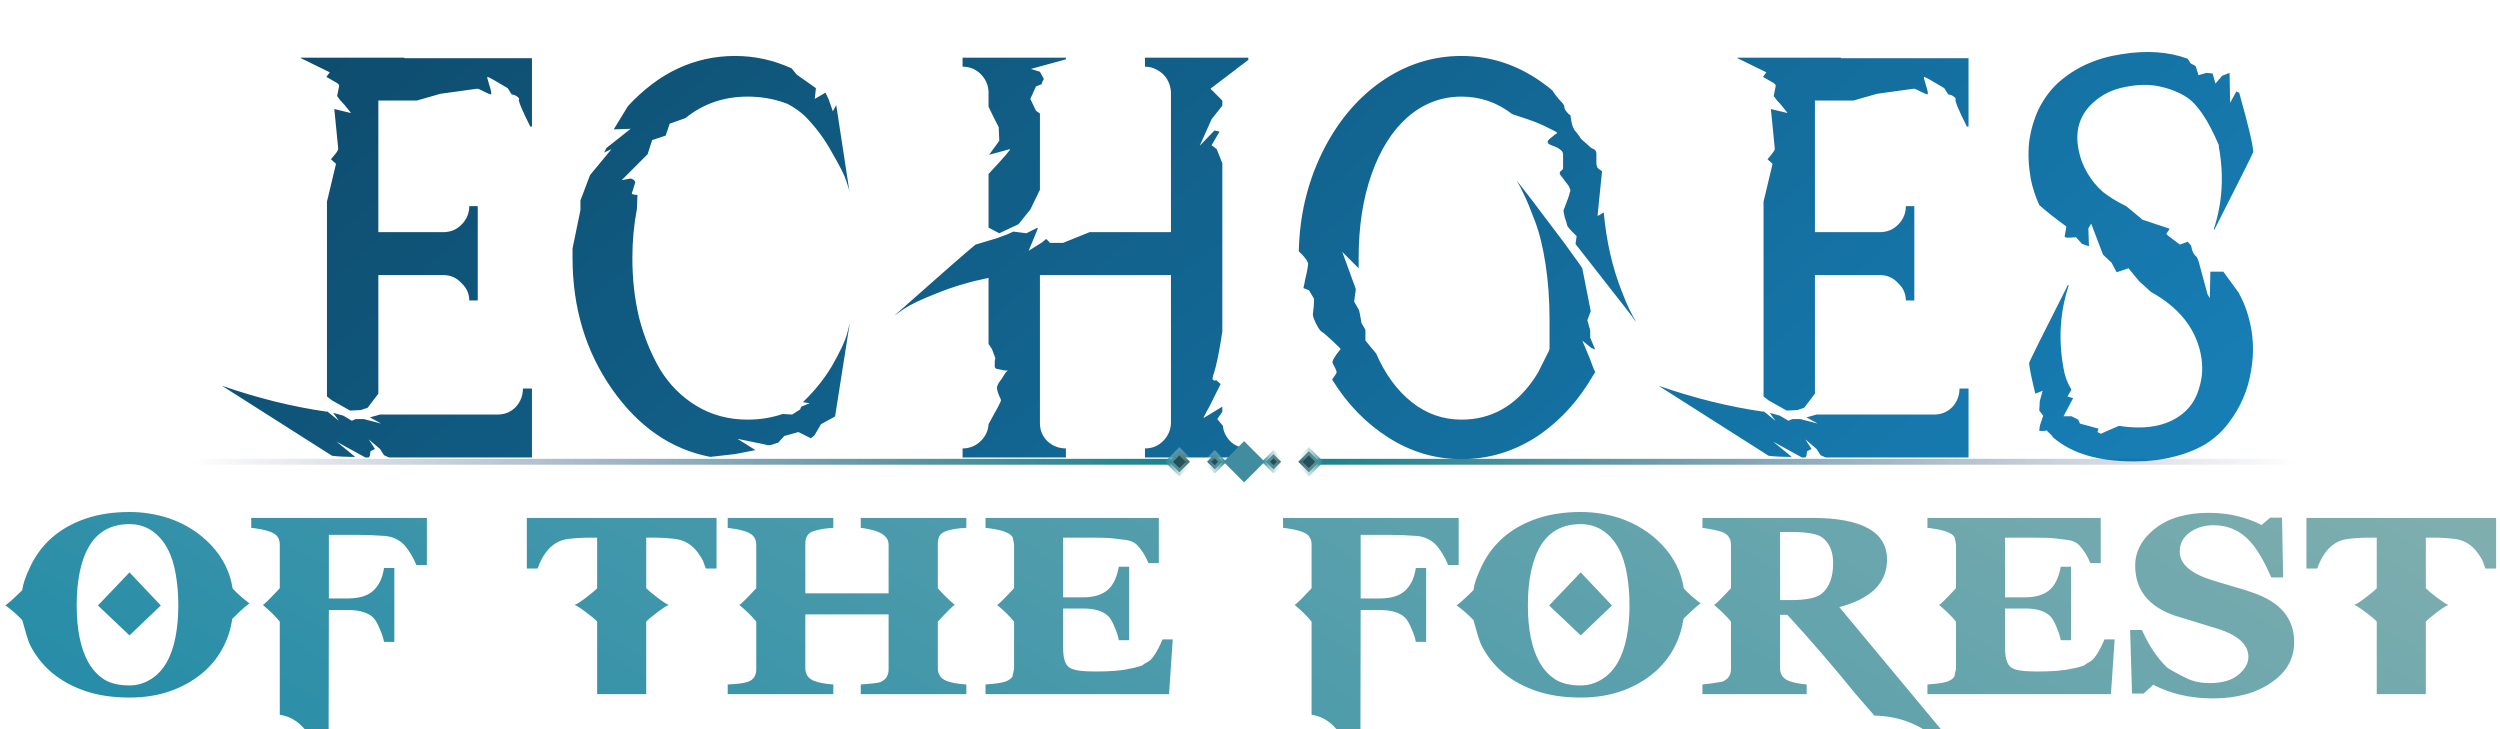 <svg width="425" height="124" viewBox="0 0 425 124" fill="none" xmlns="http://www.w3.org/2000/svg">
<g filter="url(#filter0_i_2337_30)">
<path d="M27.336 98.93L22.016 104.016L16.648 98.93L22.016 93.305L27.336 98.93ZM42.43 98.602C42.133 98.695 41.156 99.555 39.5 101.18C38.953 104.695 37.445 107.609 34.977 109.922C33.383 111.391 31.484 112.539 29.281 113.367C27.094 114.18 24.672 114.586 22.016 114.586C19.266 114.586 16.82 114.234 14.68 113.531C10.195 112.047 6.992 109.391 5.07 105.562C4.789 104.922 4.359 103.539 3.781 101.414C3.047 100.617 2.086 99.773 0.898 98.883C1.148 98.82 2.109 97.969 3.781 96.328C3.906 95.312 4.336 94.031 5.07 92.484C6.93 88.453 10.117 85.672 14.633 84.141C16.836 83.406 19.297 83.039 22.016 83.039C24.297 83.039 26.523 83.391 28.695 84.094C31.508 85.062 33.891 86.57 35.844 88.617C37.891 90.789 39.125 93.266 39.547 96.047C40.281 96.844 41.242 97.695 42.43 98.602ZM30.312 98.93C30.312 97.07 30.172 95.328 29.891 93.703C29.312 90.203 27.969 87.719 25.859 86.25C24.734 85.484 23.453 85.102 22.016 85.102C18.984 85.102 16.727 86.305 15.242 88.711C13.773 91.102 13.039 94.508 13.039 98.93C13.039 102.992 13.695 106.211 15.008 108.586C15.711 109.82 16.602 110.789 17.68 111.492C18.773 112.18 20.219 112.523 22.016 112.523C23.328 112.523 24.547 112.164 25.672 111.445C27.781 110.133 29.172 107.734 29.844 104.25C30.156 102.625 30.312 100.852 30.312 98.93ZM72.57 92.062H70.789C70.273 90.812 69.633 89.727 68.867 88.805C68.008 87.836 66.906 87.273 65.562 87.117C65.375 87.117 64.586 87.07 63.195 86.977C62.43 86.945 61.727 86.93 61.086 86.93H55.906V97.734H59.164C61.086 97.734 62.523 97.289 63.477 96.398C64.445 95.492 65.047 94.211 65.281 92.555H67.039V105.117H65.281C65.203 104.57 64.969 103.844 64.578 102.938C64.203 102.031 63.828 101.383 63.453 100.992C62.547 100.133 61.117 99.703 59.164 99.703H55.906L55.859 123.609H54.125C53.688 122.453 52.883 121.203 51.711 119.859C50.539 118.516 49.156 117.734 47.562 117.516V101.672C46.859 100.797 45.898 99.852 44.68 98.836C44.898 98.773 45.859 97.828 47.562 96V88.617C47.562 87.711 47.227 87.07 46.555 86.695C46.133 86.43 45.398 86.188 44.352 85.969C43.617 85.844 43.07 85.766 42.711 85.734V84.047H72.57V92.062ZM121.812 92.648H119.984C119.828 92.227 119.672 91.789 119.516 91.336C119.391 91.055 119.102 90.594 118.648 89.953C117.633 88.578 116.32 87.797 114.711 87.609C113.523 87.469 112.273 87.398 110.961 87.398H109.859V96C110.156 96.312 110.789 96.844 111.758 97.594C112.742 98.328 113.391 98.742 113.703 98.836C113.391 98.93 112.742 99.344 111.758 100.078C110.789 100.812 110.156 101.344 109.859 101.672V114H101.516V101.672C101.234 101.344 100.625 100.828 99.688 100.125C98.672 99.359 98 98.93 97.672 98.836C98 98.742 98.672 98.312 99.688 97.547C100.625 96.828 101.234 96.312 101.516 96V87.398H100.414C99.102 87.398 97.852 87.469 96.664 87.609C95.07 87.797 93.773 88.578 92.773 89.953C92.258 90.625 91.797 91.523 91.391 92.648H89.562V84.047H121.812V92.648ZM164.281 114H146.328V112.359L148.039 112.219C148.742 112.156 149.258 112.078 149.586 111.984C150.57 111.594 151.062 110.875 151.062 109.828V100.453H136.906V109.594C136.906 110.641 137.406 111.359 138.406 111.75C139.203 112.062 140.289 112.266 141.664 112.359V114H123.711V112.359C125.242 112.297 126.359 112.156 127.062 111.938C128.062 111.609 128.562 110.891 128.562 109.781V101.672C127.859 100.797 126.898 99.852 125.68 98.836C125.898 98.773 126.859 97.828 128.562 96V88.617C128.562 87.742 128.211 87.102 127.508 86.695C127.086 86.43 126.352 86.188 125.305 85.969C124.555 85.844 124.023 85.766 123.711 85.734V84.047H141.664V85.734C140.445 85.797 139.344 85.977 138.359 86.273C137.391 86.555 136.906 87.266 136.906 88.406V96.867H151.062V88.617C151.062 87.336 150.023 86.469 147.945 86.016C147.273 85.859 146.734 85.766 146.328 85.734V84.047H164.281V85.734C161.656 85.859 160.133 86.32 159.711 87.117C159.523 87.508 159.43 87.938 159.43 88.406V96C160.164 96.859 161.125 97.805 162.312 98.836C162.047 98.93 161.086 99.875 159.43 101.672V109.594C159.43 110.641 159.922 111.359 160.906 111.75C161.672 112.062 162.797 112.266 164.281 112.359V114ZM199.367 104.695L198.734 114H167.539V112.359C169.242 112.234 170.367 112.07 170.914 111.867C171.477 111.664 171.875 111.383 172.109 111.023C172.109 111.023 172.203 110.594 172.391 109.734V101.672C171.688 100.797 170.727 99.852 169.508 98.836C169.727 98.773 170.688 97.828 172.391 96V88.617C172.359 88.289 172.281 87.867 172.156 87.352C171.828 86.742 170.836 86.281 169.18 85.969C168.445 85.844 167.898 85.766 167.539 85.734V84.047H197V91.734H195.242C194.758 90.547 194.133 89.539 193.367 88.711C192.914 88.227 192.273 87.922 191.445 87.797C190.836 87.734 190.195 87.656 189.523 87.562C188.852 87.453 187.523 87.398 185.539 87.398H180.734V97.547H184.156C186 97.547 187.422 97.094 188.422 96.188C189.281 95.391 189.875 94.109 190.203 92.344H191.961V104.836H190.203C190.109 104.258 189.875 103.523 189.5 102.633C189.125 101.727 188.766 101.102 188.422 100.758C187.531 99.883 186.109 99.445 184.156 99.445H180.734V106.172C180.734 107.906 181.086 109.008 181.789 109.477C182.398 109.93 183.859 110.156 186.172 110.156C188.797 110.156 190.727 110 191.961 109.688C192.633 109.594 193.391 109.398 194.234 109.102C194.328 108.977 194.648 108.766 195.195 108.469C195.539 108.281 195.906 107.891 196.297 107.297C196.703 106.703 197.148 105.836 197.633 104.695H199.367ZM247.977 92.062H246.195C245.68 90.812 245.039 89.727 244.273 88.805C243.414 87.836 242.312 87.273 240.969 87.117C240.781 87.117 239.992 87.07 238.602 86.977C237.836 86.945 237.133 86.93 236.492 86.93H231.312V97.734H234.57C236.492 97.734 237.93 97.289 238.883 96.398C239.852 95.492 240.453 94.211 240.688 92.555H242.445V105.117H240.688C240.609 104.57 240.375 103.844 239.984 102.938C239.609 102.031 239.234 101.383 238.859 100.992C237.953 100.133 236.523 99.703 234.57 99.703H231.312L231.266 123.609H229.531C229.094 122.453 228.289 121.203 227.117 119.859C225.945 118.516 224.562 117.734 222.969 117.516V101.672C222.266 100.797 221.305 99.852 220.086 98.836C220.305 98.773 221.266 97.828 222.969 96V88.617C222.969 87.711 222.633 87.07 221.961 86.695C221.539 86.43 220.805 86.188 219.758 85.969C219.023 85.844 218.477 85.766 218.117 85.734V84.047H247.977V92.062ZM274.039 98.93L268.719 104.016L263.352 98.93L268.719 93.305L274.039 98.93ZM289.133 98.602C288.836 98.695 287.859 99.555 286.203 101.18C285.656 104.695 284.148 107.609 281.68 109.922C280.086 111.391 278.188 112.539 275.984 113.367C273.797 114.18 271.375 114.586 268.719 114.586C265.969 114.586 263.523 114.234 261.383 113.531C256.898 112.047 253.695 109.391 251.773 105.562C251.492 104.922 251.062 103.539 250.484 101.414C249.75 100.617 248.789 99.773 247.602 98.883C247.852 98.82 248.812 97.969 250.484 96.328C250.609 95.312 251.039 94.031 251.773 92.484C253.633 88.453 256.82 85.672 261.336 84.141C263.539 83.406 266 83.039 268.719 83.039C271 83.039 273.227 83.391 275.398 84.094C278.211 85.062 280.594 86.57 282.547 88.617C284.594 90.789 285.828 93.266 286.25 96.047C286.984 96.844 287.945 97.695 289.133 98.602ZM277.016 98.93C277.016 97.07 276.875 95.328 276.594 93.703C276.016 90.203 274.672 87.719 272.562 86.25C271.438 85.484 270.156 85.102 268.719 85.102C265.688 85.102 263.43 86.305 261.945 88.711C260.477 91.102 259.742 94.508 259.742 98.93C259.742 102.992 260.398 106.211 261.711 108.586C262.414 109.82 263.305 110.789 264.383 111.492C265.477 112.18 266.922 112.523 268.719 112.523C270.031 112.523 271.25 112.164 272.375 111.445C274.484 110.133 275.875 107.734 276.547 104.25C276.859 102.625 277.016 100.852 277.016 98.93ZM331.695 122.062H329.727C326.602 119.188 322.906 117.719 318.641 117.656L315.477 114C311.477 109.078 307.602 104.586 303.852 100.523H302.609V109.594C302.609 110.641 303.109 111.359 304.109 111.75C304.812 112.031 305.82 112.234 307.133 112.359V114H289.414V112.359C290.242 112.297 291.359 112.141 292.766 111.891C293.766 111.5 294.266 110.781 294.266 109.734V101.672C293.562 100.797 292.602 99.852 291.383 98.836C291.602 98.773 292.562 97.828 294.266 96V88.617C294.266 87.555 293.766 86.828 292.766 86.438C292.031 86.188 290.914 85.953 289.414 85.734V84.047H308.047C316.547 84.047 320.797 86.414 320.797 91.148C320.797 95.086 318.094 97.773 312.688 99.211L331.695 122.062ZM311.633 91.734C311.633 89.75 311.008 88.289 309.758 87.352C308.93 86.742 307.156 86.438 304.438 86.438H302.609V98.016H304.391C307.047 98.016 308.82 97.648 309.711 96.914C310.992 95.82 311.633 94.094 311.633 91.734ZM359.492 104.695L358.859 114H327.664V112.359C329.367 112.234 330.492 112.07 331.039 111.867C331.602 111.664 332 111.383 332.234 111.023C332.234 111.023 332.328 110.594 332.516 109.734V101.672C331.812 100.797 330.852 99.852 329.633 98.836C329.852 98.773 330.812 97.828 332.516 96V88.617C332.484 88.289 332.406 87.867 332.281 87.352C331.953 86.742 330.961 86.281 329.305 85.969C328.57 85.844 328.023 85.766 327.664 85.734V84.047H357.125V91.734H355.367C354.883 90.547 354.258 89.539 353.492 88.711C353.039 88.227 352.398 87.922 351.57 87.797C350.961 87.734 350.32 87.656 349.648 87.562C348.977 87.453 347.648 87.398 345.664 87.398H340.859V97.547H344.281C346.125 97.547 347.547 97.094 348.547 96.188C349.406 95.391 350 94.109 350.328 92.344H352.086V104.836H350.328C350.234 104.258 350 103.523 349.625 102.633C349.25 101.727 348.891 101.102 348.547 100.758C347.656 99.883 346.234 99.445 344.281 99.445H340.859V106.172C340.859 107.906 341.211 109.008 341.914 109.477C342.523 109.93 343.984 110.156 346.297 110.156C348.922 110.156 350.852 110 352.086 109.688C352.758 109.594 353.516 109.398 354.359 109.102C354.453 108.977 354.773 108.766 355.32 108.469C355.664 108.281 356.031 107.891 356.422 107.297C356.828 106.703 357.273 105.836 357.758 104.695H359.492ZM376.18 114.727C372.398 114.727 369.023 113.953 366.055 112.406L364.414 113.906H362.445L362.117 103.102H364.133C365.289 105.695 366.68 107.789 368.305 109.383C368.633 109.68 369.703 110.289 371.516 111.211C372.703 111.82 374.086 112.125 375.664 112.125C377.773 112.125 379.391 111.656 380.516 110.719C381.656 109.766 382.227 108.75 382.227 107.672C382.227 105.453 380.258 103.789 376.32 102.68C374.82 102.227 372.578 101.539 369.594 100.617C365.188 99.039 362.984 96.219 362.984 92.156C362.984 89.734 364.109 87.633 366.359 85.852C368.625 84.07 371.672 83.18 375.5 83.18C378.766 83.18 381.758 83.867 384.477 85.242L385.93 84H387.945L388.133 94.172H386.117C384.898 91.359 383.68 89.297 382.461 87.984C380.805 86.188 378.758 85.289 376.32 85.289C374.82 85.289 373.523 85.656 372.43 86.391C371.18 87.234 370.555 88.359 370.555 89.766C370.555 91.906 372.477 93.555 376.32 94.711L379.836 95.766C381.086 96.109 382.156 96.445 383.047 96.773C387.688 98.367 390.008 101.164 390.008 105.164C390.008 107.945 388.758 110.203 386.258 111.938C383.664 113.797 380.305 114.727 376.18 114.727ZM424.344 92.648H422.516C422.359 92.227 422.203 91.789 422.047 91.336C421.922 91.055 421.633 90.594 421.18 89.953C420.164 88.578 418.852 87.797 417.242 87.609C416.055 87.469 414.805 87.398 413.492 87.398H412.391V96C412.688 96.312 413.32 96.844 414.289 97.594C415.273 98.328 415.922 98.742 416.234 98.836C415.922 98.93 415.273 99.344 414.289 100.078C413.32 100.812 412.688 101.344 412.391 101.672V114H404.047V101.672C403.766 101.344 403.156 100.828 402.219 100.125C401.203 99.359 400.531 98.93 400.203 98.836C400.531 98.742 401.203 98.312 402.219 97.547C403.156 96.828 403.766 96.312 404.047 96V87.398H402.945C401.633 87.398 400.383 87.469 399.195 87.609C397.602 87.797 396.305 88.578 395.305 89.953C394.789 90.625 394.328 91.523 393.922 92.648H392.094V84.047H424.344V92.648Z" fill="url(#paint0_linear_2337_30)"/>
</g>
<g filter="url(#filter1_i_2337_30)">
<path d="M90.432 5.896V7.048V17.512H90.144C88.736 14.696 88.096 13.16 88.224 12.904C88.288 12.776 88.224 12.648 88.032 12.52C87.84 12.328 87.616 12.2 87.36 12.136L86.976 12.04L86.304 10.984C84.192 9.704 83.04 9.064 82.848 9.064C82.784 9.064 82.88 9.48 83.136 10.312C83.52 11.464 83.616 12.04 83.424 12.04C83.296 12.04 82.912 11.88 82.272 11.56C81.696 11.24 81.312 11.08 81.12 11.08L74.88 11.944L70.848 13.096H64.32V35.464H75.36C76.576 35.464 77.6 35.048 78.432 34.216C79.328 33.32 79.776 32.264 79.776 31.048H81.216V47.08H79.776C79.776 45.928 79.328 44.936 78.432 44.104C77.6 43.208 76.576 42.76 75.36 42.76H64.32V62.92L62.496 65.32L61.344 65.704L59.52 65.8L56.448 64.072L55.584 63.4V30.28L57.12 23.848L56.256 23.08C57.088 22.12 57.504 21.544 57.504 21.352L56.832 14.536L59.616 15.208C59.68 15.208 59.52 14.984 59.136 14.536C58.752 14.024 58.336 13.544 57.888 13.096L57.312 12.328L57.6 10.888C57.728 10.568 57.632 10.312 57.312 10.12L55.488 9.064L56.064 8.296L51.168 5.896V5.8H68.736V5.896H90.432ZM84.576 66.472C85.792 66.472 86.816 66.056 87.648 65.224C88.48 64.328 88.896 63.272 88.896 62.056H90.432V73.768H66.144L65.28 73.384L64.608 72.328L62.688 70.696L63.744 72.328L62.976 72.712L62.88 73.48L62.688 73.768H62.112L57.216 71.08L60.384 73.672C58.72 73.672 57.408 73.608 56.448 73.48L37.728 61.576C43.808 63.688 49.76 65.16 55.584 65.992V65.896L57.6 67.528L56.64 66.184L58.368 66.664L59.808 67.528C60.192 67.336 60.448 67.24 60.576 67.24H61.824L64.8 68.008L62.88 66.952L64.608 66.472H65.376H84.576ZM136.497 64.36C136.497 64.36 136.529 64.328 136.593 64.264C136.657 64.2 136.689 64.168 136.689 64.168C138.609 62.312 140.209 60.296 141.489 58.12C142.769 55.88 143.601 54.12 143.985 52.84L144.465 50.92C144.465 50.92 143.633 56.2 141.969 66.76C141.969 66.76 141.937 66.792 141.873 66.856L139.569 68.104L138.513 69.928C138.513 69.992 138.289 70.184 137.841 70.504L135.729 69.448L133.329 70.12L132.273 71.272C132.209 71.272 132.081 71.304 131.889 71.368C131.761 71.432 131.473 71.528 131.025 71.656C130.641 71.72 130.321 71.688 130.065 71.56L125.361 70.6L128.433 72.52L124.977 73.192L120.753 73.672C114.097 72.392 108.529 68.552 104.049 62.152C99.569 55.752 97.329 48.296 97.329 39.784C97.329 39.336 97.329 38.824 97.329 38.248L98.673 31.72V30.088L100.305 25.768L103.953 21.352L102.705 21.928L103.089 21.16L107.217 17.896L104.337 17.992L106.737 14.056C111.985 8.36 118.065 5.512 124.977 5.512C128.305 5.512 131.505 6.216 134.577 7.624L135.441 8.68L138.705 10.984L138.513 12.808L140.337 11.752L140.913 13L141.585 14.92L142.161 13.864L144.465 28.936C144.401 28.424 144.209 27.72 143.889 26.824C143.633 25.928 142.833 24.328 141.489 22.024C140.209 19.656 138.641 17.544 136.785 15.688C135.953 14.92 134.993 14.248 133.905 13.672C131.793 12.84 129.521 12.424 127.089 12.424C123.057 12.424 119.537 13.64 116.529 16.072L113.841 17.032L113.169 19.048L110.865 19.816L110.097 22.216L105.681 26.632L107.217 26.344C107.281 26.344 107.345 26.376 107.409 26.44C107.537 26.44 107.665 26.504 107.793 26.632C107.921 26.76 107.985 26.888 107.985 27.016C107.665 28.104 107.473 28.712 107.409 28.84C107.409 29.032 107.729 29.128 108.369 29.128L108.273 31.528C107.761 34.216 107.505 36.968 107.505 39.784V39.976C107.505 43.496 107.889 46.856 108.657 50.056C109.489 53.256 110.673 56.168 112.209 58.792C113.809 61.416 115.889 63.496 118.449 65.032C121.009 66.568 123.889 67.336 127.089 67.336C129.201 67.336 131.185 67.016 133.041 66.376L134.673 66.472L136.017 65.608L136.209 65.128L137.649 64.552L136.497 64.36ZM168.053 11.56C167.989 10.408 167.541 9.416 166.709 8.584C165.877 7.752 164.853 7.336 163.637 7.336V5.8H181.205V6.088L175.253 7.72L176.789 8.2L177.461 9.448C177.269 9.704 177.141 9.992 177.077 10.312L176.117 10.696L175.156 12.808L176.117 14.824L176.789 15.304V28.264L175.156 31.624L173.141 34.12L169.877 35.656L168.053 34.696V25.576C170.677 22.76 171.893 21.352 171.701 21.352L168.149 22.312C169.237 20.84 169.813 20.04 169.877 19.912L169.781 17.608C169.141 16.392 168.565 15.24 168.053 14.152V11.56ZM194.645 5.8H212.213V6.184L205.781 11.08L207.797 13.096V13.96L205.973 16.264L203.957 20.776L206.453 18.184L207.317 18.376L205.973 20.68L206.837 21.352C207.157 22.184 207.477 22.984 207.797 23.752V52.36C207.285 55.816 206.773 58.28 206.26 59.752C206.133 60.136 206.101 60.392 206.165 60.52C206.293 60.648 206.421 60.712 206.549 60.712L206.741 60.616L207.509 61.288L205.493 65.32C205.365 65.512 205.173 65.864 204.917 66.376C204.661 66.824 204.565 67.048 204.629 67.048L207.797 65.128V65.992L206.933 67.24C207.189 67.56 207.509 67.944 207.893 68.392C207.957 69.224 208.277 69.992 208.853 70.696C209.429 71.4 210.165 71.848 211.061 72.04C211.189 72.232 211.317 72.424 211.445 72.616C211.573 72.744 211.701 72.872 211.829 73C212.021 73.192 212.149 73.352 212.213 73.48V73.768H194.645V72.232C195.861 72.232 196.885 71.816 197.717 70.984C198.549 70.152 198.997 69.16 199.061 68.008V42.76H176.789V67.912C176.789 69.128 177.205 70.152 178.036 70.984C178.933 71.816 179.989 72.232 181.205 72.232V73.768H163.637V72.232C164.789 72.232 165.781 71.848 166.613 71.08C167.509 70.248 167.989 69.256 168.053 68.104C169.461 65.608 170.165 64.264 170.165 64.072C170.165 63.944 170.037 63.624 169.781 63.112C169.589 62.6 169.493 62.248 169.493 62.056C169.429 61.8 169.589 61.384 169.973 60.808C170.101 60.68 170.261 60.456 170.453 60.136C170.645 59.816 170.805 59.56 170.933 59.368C171.125 59.176 171.253 59.048 171.317 58.984C171.317 58.984 171.157 58.984 170.837 58.984C170.581 58.92 170.261 58.856 169.877 58.792C169.557 58.728 169.397 58.696 169.397 58.696C169.269 58.632 169.173 58.536 169.109 58.408C169.109 58.216 169.109 58.056 169.109 57.928C169.109 57.736 169.109 57.576 169.109 57.448C169.109 57.256 169.141 57.096 169.205 56.968V56.872L168.629 55.336L168.053 54.472V43.24C164.917 43.88 162.005 44.744 159.317 45.832C156.693 46.856 154.805 47.752 153.653 48.52L152.021 49.672C159.957 42.632 164.565 38.6 165.845 37.576L169.397 36.52L171.221 35.848L172.277 35.368L174.484 35.656L176.405 34.696C176.405 34.76 176.405 34.824 176.405 34.888L175.829 36.328L174.869 38.632L177.173 37.192L177.845 36.616L178.517 37.288H180.725L185.237 35.464H199.061V11.56C198.997 10.792 198.773 10.088 198.389 9.448C198.005 8.808 197.461 8.296 196.757 7.912C196.117 7.528 195.413 7.336 194.645 7.336V5.8ZM275.42 47.176C271.708 42.44 269.18 39.208 267.836 37.48L268.028 36.136C266.94 35.112 266.396 34.472 266.396 34.216C266.396 34.088 266.268 33.672 266.012 32.968C265.82 32.2 265.756 31.784 265.82 31.72C266.524 29.928 266.875 28.904 266.875 28.648C267.004 28.52 267.004 28.328 266.875 28.072C266.812 27.816 266.716 27.624 266.588 27.496C266.46 27.304 266.172 26.92 265.724 26.344C265.34 25.896 265.148 25.608 265.148 25.48C265.148 25.288 265.244 25.128 265.436 25C265.628 24.872 265.724 24.712 265.724 24.52V22.312C265.724 21.928 265.564 21.64 265.244 21.448C264.988 21.192 264.476 20.936 263.708 20.68C263.388 20.552 263.196 20.424 263.132 20.296C263.068 20.104 263.132 19.912 263.324 19.72C263.516 19.528 263.708 19.368 263.9 19.24C264.092 19.048 264.347 18.856 264.667 18.664C264.86 18.6 264.54 18.376 263.708 17.992C262.876 17.544 261.98 17.128 261.02 16.744L259.676 16.264L257.084 15.4C254.524 13.416 251.644 12.424 248.444 12.424C245.052 12.424 242.012 13.576 239.324 15.88C236.7 18.184 234.652 21.416 233.18 25.576C231.708 29.736 230.972 34.472 230.972 39.784V39.976C230.972 40.04 230.972 40.584 230.972 41.608L228.188 38.824L230.492 45.16L230.204 47.272C230.588 47.976 230.844 48.424 230.972 48.616C231.036 48.744 231.1 48.968 231.164 49.288C231.228 49.608 231.292 49.96 231.356 50.344C231.42 50.664 231.452 50.856 231.452 50.92L232.124 52.072V53.896L233.948 56.104C235.484 59.624 237.5 62.376 239.996 64.36C242.492 66.344 245.308 67.336 248.444 67.336C253.436 67.336 257.5 65.096 260.636 60.616C260.828 60.36 261.116 59.912 261.5 59.272L263.324 55.624C263.324 55.56 263.356 55.464 263.42 55.336V50.248C263.42 46.984 263.196 43.88 262.748 40.936C262.3 37.992 261.692 35.528 260.924 33.544C260.156 31.496 259.548 30.024 259.1 29.128C258.652 28.168 258.236 27.368 257.852 26.728C258.812 27.88 261.5 31.4 265.916 37.288C267.964 40.104 268.988 41.544 268.988 41.608C269.18 42.632 269.66 45.064 270.427 48.904L269.852 50.44L270.332 52.168V53.416L271.196 55.432L270.524 55.144L268.988 53.896L270.236 56.872L270.812 58.408C270.876 58.6 271.004 58.888 271.196 59.272C271.132 59.336 271.068 59.432 271.004 59.56C270.94 59.688 270.876 59.784 270.812 59.848C268.252 64.264 265.02 67.752 261.116 70.312C257.212 72.808 252.988 74.056 248.444 74.056C244.028 74.056 239.9 72.84 236.06 70.408C232.22 67.976 229.02 64.68 226.46 60.52C226.972 59.816 227.228 59.4 227.228 59.272C227.228 59.08 227.004 58.568 226.556 57.736C226.364 57.48 226.812 56.68 227.9 55.336C227.9 55.272 227.42 54.792 226.46 53.896C225.5 53 224.892 52.488 224.636 52.36C224.38 52.168 224.06 51.688 223.676 50.92C223.292 50.088 223.132 49.576 223.196 49.384C223.324 48.424 223.388 47.56 223.388 46.792L222.523 45.352L221.564 44.968C221.628 44.84 221.66 44.712 221.66 44.584C221.724 44.392 221.788 44.072 221.852 43.624C221.98 43.112 222.076 42.696 222.14 42.376C222.204 42.056 222.268 41.704 222.332 41.32C222.396 40.872 222.396 40.648 222.332 40.648C222.14 40.136 221.628 39.496 220.796 38.728C220.924 32.712 222.236 27.144 224.732 22.024C227.228 16.904 230.556 12.872 234.716 9.928C238.94 6.984 243.516 5.512 248.444 5.512C254.076 5.512 259.228 7.464 263.9 11.368C264.028 11.624 264.38 12.104 264.956 12.808C265.596 13.448 265.916 13.864 265.916 14.056C265.916 14.248 265.98 14.472 266.108 14.728C266.3 14.984 266.492 15.208 266.684 15.4L266.972 15.592C267.036 16.104 267.132 16.648 267.26 17.224C267.324 17.352 267.388 17.512 267.452 17.704C267.516 17.832 267.58 17.96 267.644 18.088C267.772 18.216 267.9 18.376 268.028 18.568C268.156 18.696 268.252 18.824 268.316 18.952C268.444 19.08 268.54 19.208 268.604 19.336C268.668 19.464 268.732 19.56 268.796 19.624L268.892 19.72L270.524 21.16C271.1 21.352 271.388 21.672 271.388 22.12V23.848C271.388 24.04 271.452 24.264 271.58 24.52C271.772 24.712 271.932 24.84 272.06 24.904L272.348 25.096C271.836 30.024 271.58 32.552 271.58 32.68C271.58 32.68 271.676 32.648 271.868 32.584C272.06 32.456 272.316 32.296 272.635 32.104C273.084 37.032 274.108 41.512 275.708 45.544C276.604 47.912 277.468 49.704 278.3 50.92C278.236 50.792 278.076 50.6 277.82 50.344C277.628 50.024 277.276 49.544 276.764 48.904C276.252 48.264 275.804 47.688 275.42 47.176ZM334.651 5.896V7.048V17.512H334.363C332.955 14.696 332.315 13.16 332.443 12.904C332.507 12.776 332.443 12.648 332.251 12.52C332.059 12.328 331.835 12.2 331.579 12.136L331.195 12.04L330.523 10.984C328.411 9.704 327.259 9.064 327.067 9.064C327.003 9.064 327.099 9.48 327.355 10.312C327.739 11.464 327.835 12.04 327.643 12.04C327.515 12.04 327.131 11.88 326.491 11.56C325.915 11.24 325.531 11.08 325.339 11.08L319.099 11.944L315.067 13.096H308.539V35.464H319.579C320.795 35.464 321.819 35.048 322.651 34.216C323.547 33.32 323.995 32.264 323.995 31.048H325.435V47.08H323.995C323.995 45.928 323.547 44.936 322.651 44.104C321.819 43.208 320.795 42.76 319.579 42.76H308.539V62.92L306.715 65.32L305.563 65.704L303.739 65.8L300.667 64.072L299.803 63.4V30.28L301.339 23.848L300.475 23.08C301.307 22.12 301.723 21.544 301.723 21.352L301.051 14.536L303.835 15.208C303.899 15.208 303.739 14.984 303.355 14.536C302.971 14.024 302.555 13.544 302.107 13.096L301.531 12.328L301.819 10.888C301.947 10.568 301.851 10.312 301.531 10.12L299.707 9.064L300.283 8.296L295.387 5.896V5.8H312.955V5.896H334.651ZM328.795 66.472C330.011 66.472 331.035 66.056 331.867 65.224C332.699 64.328 333.115 63.272 333.115 62.056H334.651V73.768H310.363L309.499 73.384L308.827 72.328L306.907 70.696L307.963 72.328L307.195 72.712L307.099 73.48L306.907 73.768H306.331L301.435 71.08L304.603 73.672C302.939 73.672 301.627 73.608 300.667 73.48L281.947 61.576C288.027 63.688 293.979 65.16 299.803 65.992V65.896L301.819 67.528L300.859 66.184L302.587 66.664L304.027 67.528C304.411 67.336 304.667 67.24 304.795 67.24H306.043L309.019 68.008L307.099 66.952L308.827 66.472H309.595H328.795ZM380.561 45.736C381.265 47.016 381.809 48.328 382.193 49.672C383.089 52.744 383.249 55.88 382.673 59.08C382.161 62.28 380.913 65.192 378.929 67.816C377.905 69.224 376.593 70.44 374.993 71.464C373.393 72.424 371.537 73.16 369.425 73.672C367.377 74.184 365.201 74.44 362.897 74.44H362.705C356.689 74.44 352.113 73.064 348.977 70.312L348.881 70.12L347.921 69.16L347.633 69.256H346.673L346.769 68.392L347.345 66.664L346.673 65.8L346.769 64.168L347.249 62.44L346.001 62.92C345.361 60.296 345.009 58.568 344.945 57.736C344.945 57.544 347.153 53.096 351.569 44.392L351.665 44.584C350.193 49.064 349.905 53.736 350.801 58.6C350.993 59.88 351.441 61.096 352.145 62.248L351.473 63.4L352.433 63.688L350.801 66.76H352.145L353.297 67.336L353.585 68.008L355.025 68.392L356.753 68.872L356.561 69.448L357.137 69.736L360.209 68.392C365.137 69.16 368.913 68.328 371.537 65.896C372.689 64.808 373.489 63.4 373.937 61.672C374.449 59.944 374.513 58.12 374.129 56.2C373.233 51.784 370.417 48.264 365.681 45.64L363.665 43.816L361.841 41.608L359.825 42.28L358.961 40.648L357.521 39.304L355.505 34.024L355.025 34.792L355.121 37.864L353.969 37.48L352.913 36.328C351.633 36.456 350.993 36.424 350.993 36.232L351.281 34.504C349.425 33.16 347.889 31.944 346.673 30.856C346.033 29.448 345.553 27.976 345.233 26.44C344.849 24.264 344.753 22.184 344.945 20.2C345.201 18.216 345.745 16.328 346.577 14.536C347.473 12.744 348.593 11.24 349.937 10.024C352.817 7.464 356.369 5.864 360.593 5.224C364.881 4.52 368.657 4.776 371.921 5.992L372.401 6.76L373.265 7.24L373.745 8.776L375.089 8.392L376.145 8.488L376.625 10.216L377.777 8.872L379.025 8.392L379.121 13.48L380.177 11.56L380.657 11.752C382.193 17.192 382.993 20.552 383.057 21.832C383.057 21.96 380.849 26.376 376.433 35.08L376.337 34.984C377.809 30.504 378.097 25.832 377.201 20.968C377.201 20.904 377.201 20.872 377.201 20.872C377.201 20.808 377.201 20.744 377.201 20.68C375.409 16.456 373.585 13.736 371.729 12.52C370.449 11.688 368.913 11.08 367.121 10.696C365.393 10.312 363.441 10.344 361.265 10.792C359.153 11.176 357.329 12.072 355.793 13.48C353.489 15.592 352.689 18.312 353.393 21.64C353.649 22.92 354.129 24.168 354.833 25.384C355.537 26.6 356.433 27.688 357.521 28.648C358.673 29.544 359.985 30.344 361.457 31.048L364.241 33.352L368.849 34.888L368.273 35.752C368.337 35.88 368.721 36.2 369.425 36.712C370.129 37.224 370.513 37.512 370.577 37.576L371.921 37.096L372.497 37.768C372.625 38.664 372.945 39.304 373.457 39.688L373.745 40.36L375.281 46.024L375.665 46.696L375.761 42.184H377.969L380.561 45.736Z" fill="url(#paint1_linear_2337_30)"/>
</g>
<line x1="224" y1="78.5" x2="391.003" y2="78.5" stroke="url(#paint2_linear_2337_30)"/>
<line x1="199" y1="78.5" x2="31.997" y2="78.5" stroke="url(#paint3_linear_2337_30)"/>
<path d="M198.707 78.5L200.5 76.707L202.293 78.5L200.5 80.293L198.707 78.5Z" fill="url(#paint4_linear_2337_30)" stroke="url(#paint5_linear_2337_30)"/>
<path d="M220.707 78.5L222.5 76.707L224.293 78.5L222.5 80.293L220.707 78.5Z" fill="url(#paint6_linear_2337_30)" stroke="url(#paint7_linear_2337_30)"/>
<path d="M205.207 78.5L206.5 77.207L207.793 78.5L206.5 79.793L205.207 78.5Z" fill="url(#paint8_linear_2337_30)" stroke="url(#paint9_linear_2337_30)"/>
<path d="M215.207 78.5L216.5 77.207L217.793 78.5L216.5 79.793L215.207 78.5Z" fill="url(#paint10_linear_2337_30)" stroke="url(#paint11_linear_2337_30)"/>
<path d="M208.707 78.5L211.5 75.707L214.293 78.5L211.5 81.293L208.707 78.5Z" fill="#418D9F" stroke="#418D9F"/>
<defs>
<filter id="filter0_i_2337_30" x="0.898" y="83.039" width="423.445" height="44.57" filterUnits="userSpaceOnUse" color-interpolation-filters="sRGB">
<feFlood flood-opacity="0" result="BackgroundImageFix"/>
<feBlend mode="normal" in="SourceGraphic" in2="BackgroundImageFix" result="shape"/>
<feColorMatrix in="SourceAlpha" type="matrix" values="0 0 0 0 0 0 0 0 0 0 0 0 0 0 0 0 0 0 127 0" result="hardAlpha"/>
<feOffset dy="4"/>
<feGaussianBlur stdDeviation="3"/>
<feComposite in2="hardAlpha" operator="arithmetic" k2="-1" k3="1"/>
<feColorMatrix type="matrix" values="0 0 0 0 0 0 0 0 0 0 0 0 0 0 0 0 0 0 0.25 0"/>
<feBlend mode="normal" in2="shape" result="effect1_innerShadow_2337_30"/>
</filter>
<filter id="filter1_i_2337_30" x="37.728" y="4.168" width="345.809" height="73.272" filterUnits="userSpaceOnUse" color-interpolation-filters="sRGB">
<feFlood flood-opacity="0" result="BackgroundImageFix"/>
<feBlend mode="normal" in="SourceGraphic" in2="BackgroundImageFix" result="shape"/>
<feColorMatrix in="SourceAlpha" type="matrix" values="0 0 0 0 0 0 0 0 0 0 0 0 0 0 0 0 0 0 127 0" result="hardAlpha"/>
<feOffset dy="4"/>
<feGaussianBlur stdDeviation="1.5"/>
<feComposite in2="hardAlpha" operator="arithmetic" k2="-1" k3="1"/>
<feColorMatrix type="matrix" values="0 0 0 0 0 0 0 0 0 0 0 0 0 0 0 0 0 0 0.25 0"/>
<feBlend mode="normal" in2="shape" result="effect1_innerShadow_2337_30"/>
</filter>
<linearGradient id="paint0_linear_2337_30" x1="301" y1="-72" x2="133" y2="214" gradientUnits="userSpaceOnUse">
<stop stop-color="#9CB9B1"/>
<stop offset="1" stop-color="#1D89A7"/>
</linearGradient>
<linearGradient id="paint1_linear_2337_30" x1="157.5" y1="-117.5" x2="402" y2="163" gradientUnits="userSpaceOnUse">
<stop stop-color="#0D4867"/>
<stop offset="1" stop-color="#1A8FCD"/>
</linearGradient>
<linearGradient id="paint2_linear_2337_30" x1="224" y1="79.5" x2="391.003" y2="79.5" gradientUnits="userSpaceOnUse">
<stop stop-color="#1A848F"/>
<stop offset="1" stop-color="#2B3567" stop-opacity="0"/>
</linearGradient>
<linearGradient id="paint3_linear_2337_30" x1="199" y1="77.5" x2="31.997" y2="77.5" gradientUnits="userSpaceOnUse">
<stop stop-color="#1A848F"/>
<stop offset="1" stop-color="#2B3567" stop-opacity="0"/>
</linearGradient>
<linearGradient id="paint4_linear_2337_30" x1="197" y1="78.5" x2="203" y2="78.5" gradientUnits="userSpaceOnUse">
<stop stop-color="#0D4867"/>
<stop offset="1" stop-color="#33574D"/>
</linearGradient>
<linearGradient id="paint5_linear_2337_30" x1="198" y1="78.5" x2="203" y2="78.5" gradientUnits="userSpaceOnUse">
<stop stop-color="#1E8491"/>
<stop offset="1" stop-color="white" stop-opacity="0"/>
</linearGradient>
<linearGradient id="paint6_linear_2337_30" x1="219" y1="78.5" x2="225" y2="78.5" gradientUnits="userSpaceOnUse">
<stop stop-color="#0D4867"/>
<stop offset="1" stop-color="#33574D"/>
</linearGradient>
<linearGradient id="paint7_linear_2337_30" x1="225" y1="78.5" x2="220" y2="78.5" gradientUnits="userSpaceOnUse">
<stop stop-color="#1E8491"/>
<stop offset="1" stop-color="white" stop-opacity="0"/>
</linearGradient>
<linearGradient id="paint8_linear_2337_30" x1="204.5" y1="78.5" x2="208.5" y2="78.5" gradientUnits="userSpaceOnUse">
<stop stop-color="#0D4867"/>
<stop offset="1" stop-color="#33574D"/>
</linearGradient>
<linearGradient id="paint9_linear_2337_30" x1="204.5" y1="78.5" x2="208.5" y2="78.5" gradientUnits="userSpaceOnUse">
<stop stop-color="white" stop-opacity="0"/>
<stop offset="0.946" stop-color="#1A848F"/>
</linearGradient>
<linearGradient id="paint10_linear_2337_30" x1="214.5" y1="78.5" x2="218" y2="80" gradientUnits="userSpaceOnUse">
<stop stop-color="#0D4867"/>
<stop offset="1" stop-color="#33574D"/>
</linearGradient>
<linearGradient id="paint11_linear_2337_30" x1="214.5" y1="78.5" x2="218.5" y2="78.5" gradientUnits="userSpaceOnUse">
<stop stop-color="#1A848F"/>
<stop offset="1" stop-color="white" stop-opacity="0"/>
</linearGradient>
</defs>
</svg>
